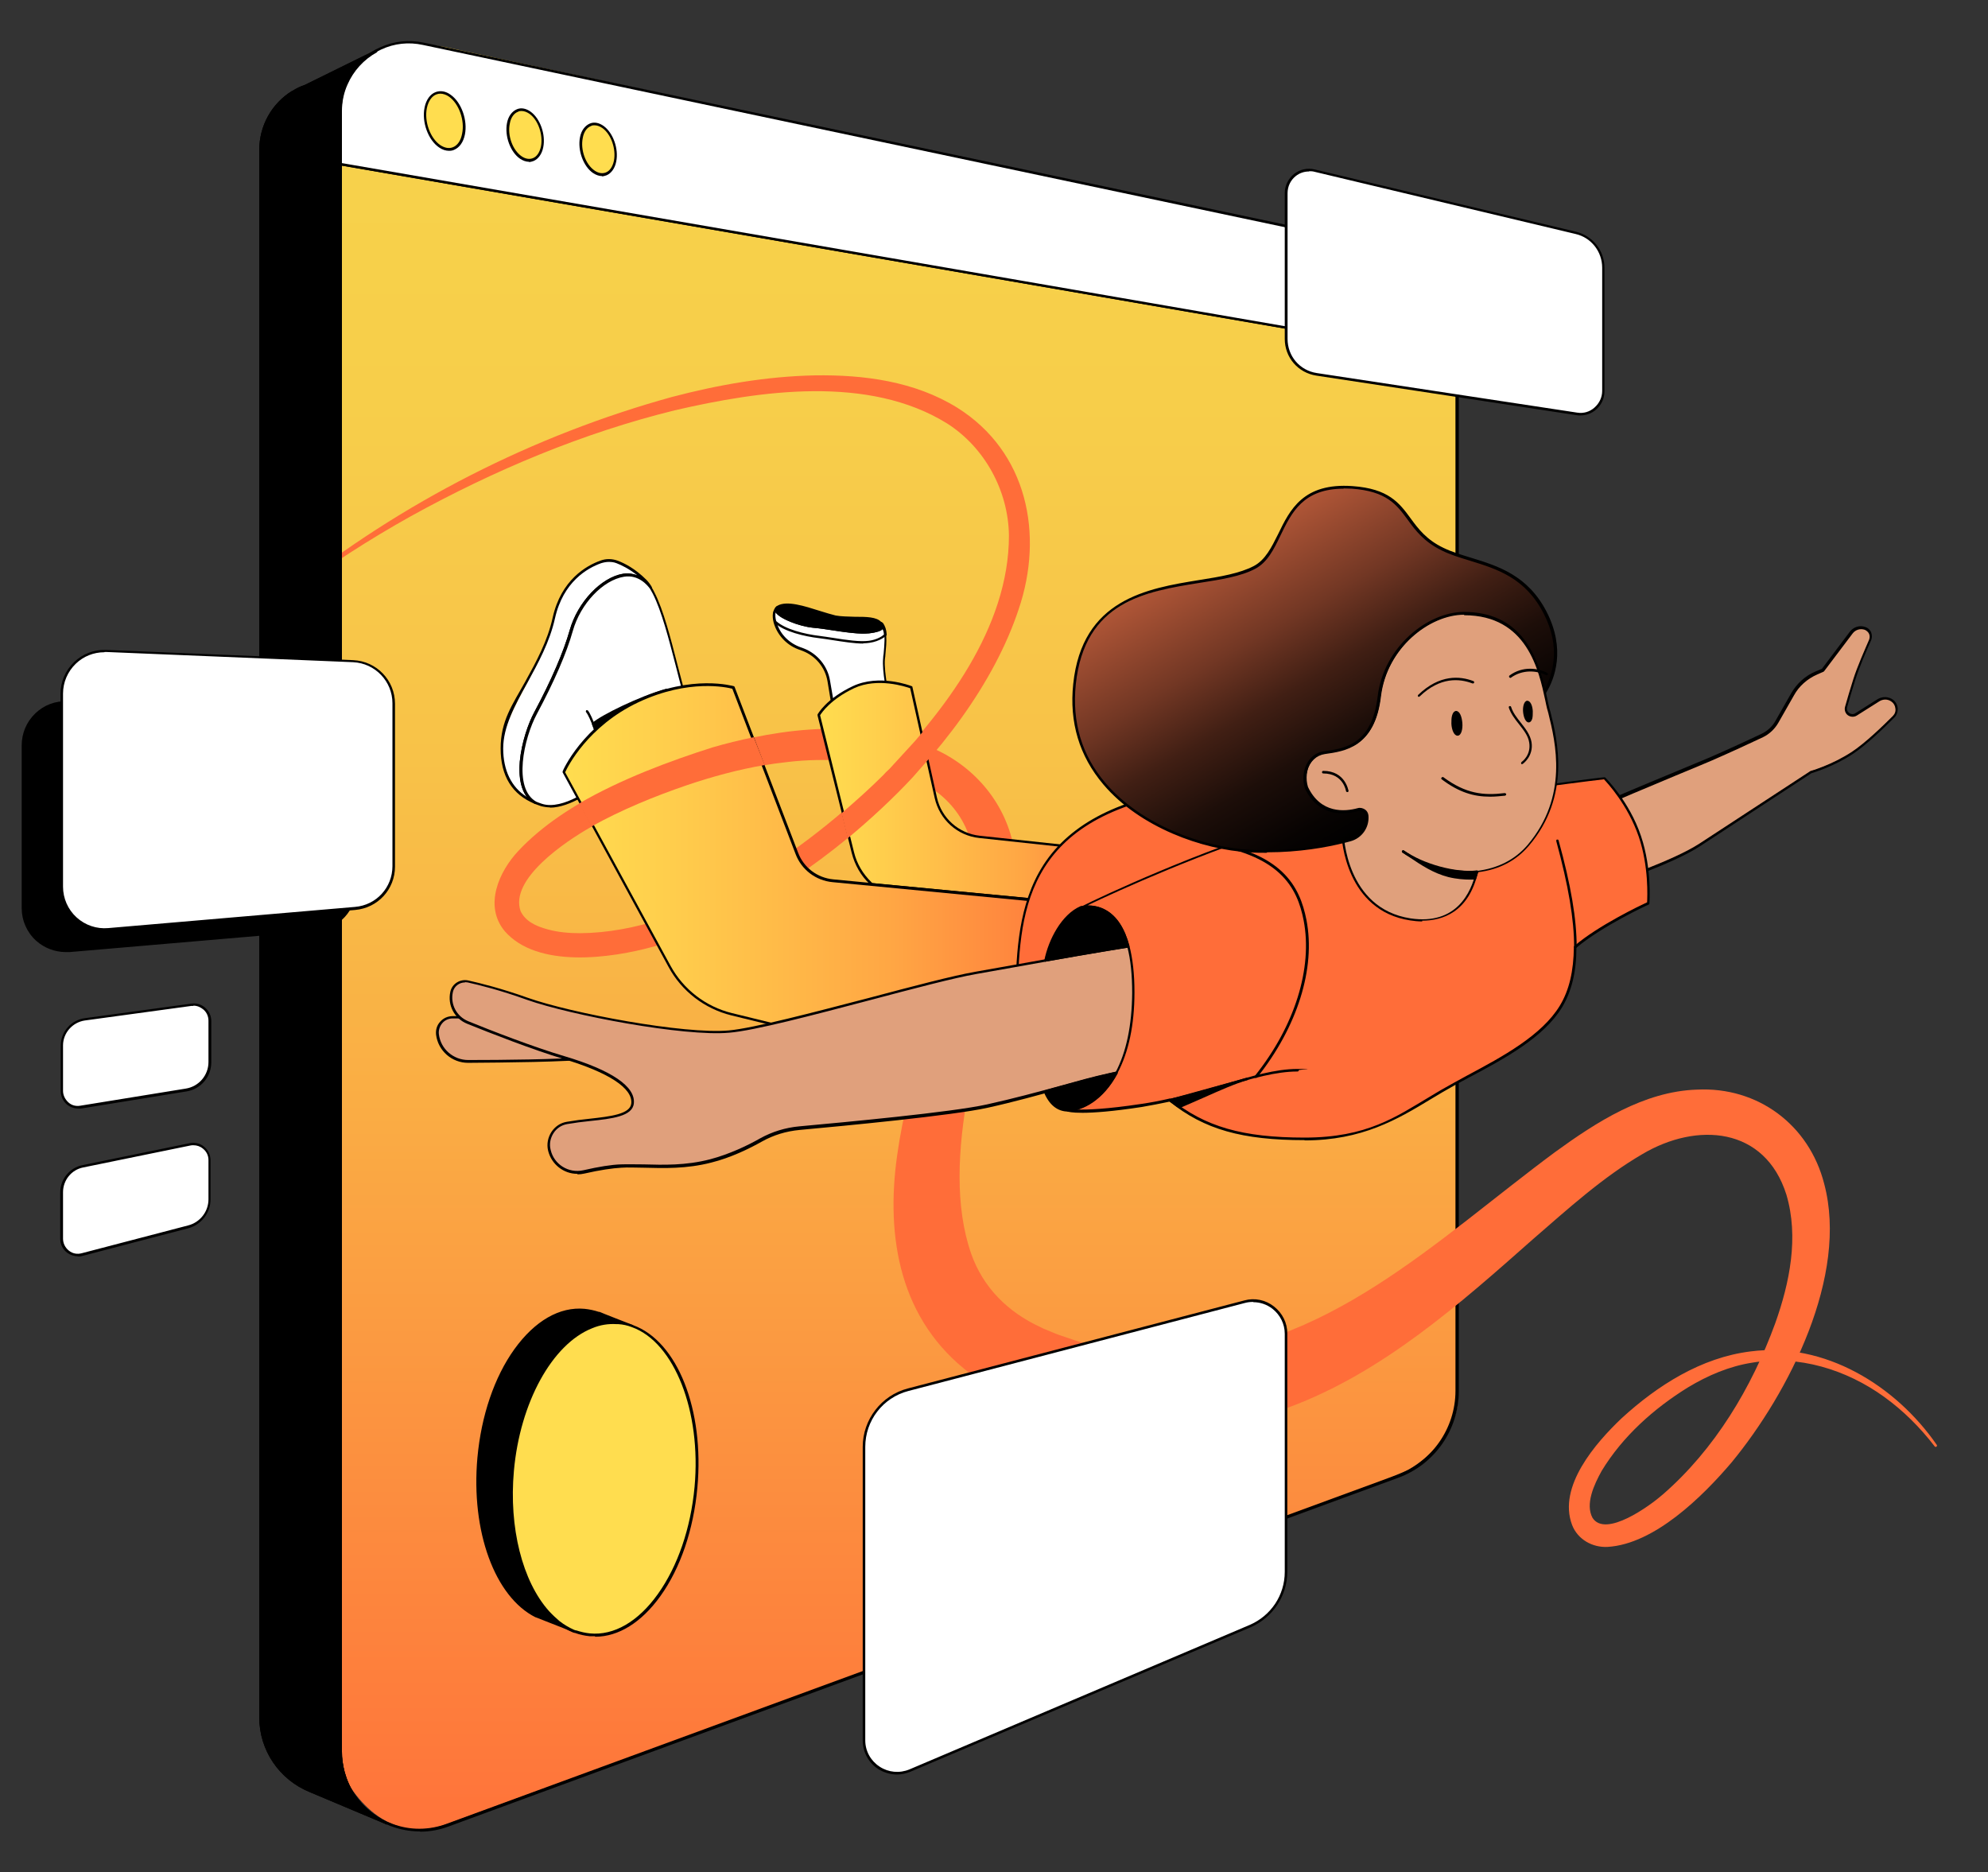 <?xml version="1.0" encoding="UTF-8"?>
<svg id="Layer_1" xmlns="http://www.w3.org/2000/svg" xmlns:xlink="http://www.w3.org/1999/xlink" version="1.1" viewBox="0 0 779.1 733.7">
  <rect x="0" y="0" width="779.1" height="733.7" fill="#333333" stroke="none"/>
  <!-- Generator: Adobe Illustrator 29.2.1, SVG Export Plug-In . SVG Version: 2.1.0 Build 116)  -->
  <defs>
    <style>
      .st0 {
        fill: none;
      }

      .st1 {
        fill: #ff6d39;
      }

      .st2 {
        fill: #e0a07c;
      }

      .st3 {
        fill: url(#linear-gradient2);
      }

      .st4 {
        fill: url(#linear-gradient1);
      }

      .st5 {
        fill: url(#linear-gradient3);
      }

      .st6 {
        fill: #ffdd4f;
      }

      .st7 {
        fill: url(#linear-gradient);
      }

      .st8 {
        fill: #fff;
      }
    </style>
    <linearGradient id="linear-gradient" x1="352.7" y1="17.5" x2="352.7" y2="716.9" gradientUnits="userSpaceOnUse">
      <stop offset="0" stop-color="#f7d34b"/>
      <stop offset=".2" stop-color="#f7ce4a"/>
      <stop offset=".4" stop-color="#f8c248"/>
      <stop offset=".6" stop-color="#faac44"/>
      <stop offset=".8" stop-color="#fc8f3f"/>
      <stop offset="1" stop-color="#ff733a"/>
    </linearGradient>
    <linearGradient id="linear-gradient1" x1="454.6" y1="768.6" x2="320.8" y2="768.6" gradientTransform="translate(0 1080) scale(1 -1)" gradientUnits="userSpaceOnUse">
      <stop offset="0" stop-color="#ff6d39"/>
      <stop offset=".4" stop-color="#ffa644"/>
      <stop offset=".8" stop-color="#ffcd4c"/>
      <stop offset="1" stop-color="#ffdd4f"/>
    </linearGradient>
    <linearGradient id="linear-gradient2" x1="436.3" y1="732.8" x2="220.8" y2="732.8" gradientTransform="translate(0 1080) scale(1 -1)" gradientUnits="userSpaceOnUse">
      <stop offset="0" stop-color="#ff6d39"/>
      <stop offset=".4" stop-color="#ffa644"/>
      <stop offset=".8" stop-color="#ffcd4c"/>
      <stop offset="1" stop-color="#ffdd4f"/>
    </linearGradient>
    <linearGradient id="linear-gradient3" x1="483" y1="868.3" x2="545.6" y2="759.8" gradientTransform="translate(0 1080) scale(1 -1)" gradientUnits="userSpaceOnUse">
      <stop offset="0" stop-color="#c15e3d"/>
      <stop offset="0" stop-color="#b05637"/>
      <stop offset=".3" stop-color="#723724"/>
      <stop offset=".5" stop-color="#411f14"/>
      <stop offset=".7" stop-color="#1d0e09"/>
      <stop offset=".9" stop-color="#070302"/>
      <stop offset="1" stop-color="#000"/>
    </linearGradient>
  </defs>
  <path class="st7" d="M135.2,32.5c4.4-20.3,39.1-14.1,39.1-14.1,0,0,268.6,57.8,327.5,69.5s68.7,36.5,68.7,36.5l.8,377.8s.2,27.2.1,45.2-19.4,28.6-19.4,28.6l-25.4,10.8s-323.8,117.8-351.5,128-41.1-20.3-41.1-20.3V63.9"/>
  <g>
    <path d="M9,292.1v63.8c0,9.8,8.4,17.5,18.2,16.7l96.7-8.3c8.6-.7,15.2-7.9,15.2-16.5v-51.9c0-8.9-7-16.2-15.9-16.6l-96.7-4c-9.5-.4-17.5,7.2-17.5,16.8h0Z"/>
    <path d="M25.8,373.1c-4.3,0-8.5-1.6-11.7-4.5-3.6-3.3-5.6-7.9-5.6-12.7v-63.8c0-4.8,1.9-9.2,5.3-12.5,3.4-3.3,7.9-5,12.7-4.8l96.7,4c9.2.4,16.4,7.9,16.4,17.1v51.9c0,8.9-6.7,16.2-15.6,17l-96.7,8.3c-.5,0-1,0-1.5,0h0ZM25.7,275.8c-4.2,0-8.2,1.6-11.2,4.5-3.2,3.1-5,7.3-5,11.7v63.8c0,4.5,1.9,8.9,5.3,12,3.3,3.1,7.9,4.6,12.4,4.2l96.7-8.3c8.4-.7,14.7-7.6,14.7-16v-51.9c0-8.6-6.8-15.7-15.4-16.1l-96.7-4c-.2,0-.5,0-.7,0h0Z"/>
  </g>
  <path d="M164.5,717.7c-3.8,0-7.6-.7-11.1-2h-.1s-2.1-.9-2.1-.9c-5.2-2.5-9.6-6.2-12.8-11-1.9-2.8-3.3-5.9-4.2-9.2-.8-2.7-1.1-5.6-1.1-8.5V64.3c0-.1,0-.3.2-.4.1-.1.3-.1.4-.1l405.7,70.1,31.9,5.5c.2,0,.4.2.4.5v405.3c0,15.1-9.5,28.7-23.7,33.9l-372.3,136.7c-3.5,1.3-7.3,2-11,2h0ZM133.9,64.9v621.2c0,2.8.4,5.5,1.1,8.2.9,3.2,2.2,6.2,4.1,8.9,3.1,4.6,7.4,8.2,12.4,10.6l2.2.9c6.8,2.6,14.4,2.6,21.4,0l372.3-136.7c13.8-5.1,23-18.3,23-33V140.3l-31.5-5.4L133.9,64.9h0Z"/>
  <g>
    <path d="M121.6,701.7h0c-11.2-4.5-19.5-15.4-19.5-28.9V58.8c0-9.8,5.2-18.2,12.8-22.9h0c1.5-.9,3-1.7,4.6-2.3l27.8-13.7c-5.2,2.8-9.4,7.3-11.8,12.9-1.4,3.3-2.2,6.9-2.2,10.7v642.7c0,2.9.4,5.7,1.1,8.3.9,3.3,2.3,6.3,4.2,9.1,3.2,4.7,7.6,8.4,12.6,10.8l-29.7-12.5h0Z"/>
    <path d="M151.3,714.8c0,0-.1,0-.2,0l-29.7-12.5s0,0,0,0c-12-4.9-19.8-16.4-19.8-29.3V58.8c0-9.5,4.8-18.2,12.9-23.2,0,0,0,0,.1,0,1.6-1,3.2-1.8,4.8-2.3l27.8-13.7c.2-.1.5,0,.7.2.1.2,0,.5-.2.7-5.1,2.8-9.2,7.3-11.5,12.6-1.5,3.3-2.2,6.9-2.2,10.5v642.7c0,2.8.4,5.5,1.1,8.2.9,3.2,2.2,6.2,4.1,8.9,3.1,4.6,7.4,8.2,12.4,10.6.2.1.4.4.2.7,0,.2-.3.3-.5.3h0ZM121.9,701.3l23.4,9.9c-2.7-2.1-5.1-4.6-7-7.4-1.9-2.8-3.3-5.9-4.2-9.2-.8-2.7-1.1-5.6-1.1-8.5V43.4c0-3.8.8-7.5,2.3-10.9,1.6-3.6,3.9-6.8,6.8-9.4l-22.2,10.9c-1.6.6-3.1,1.3-4.6,2.3h0s0,0,0,0c-7.9,4.9-12.5,13.2-12.5,22.4v614.1c0,12.6,7.5,23.7,19.2,28.4,0,0,0,0,0,0h0Z"/>
  </g>
  <g>
    <path d="M247.8,519.6h0c-1.8-.6-3.6-1.1-5.5-1.2-.2,0-.5,0-.8,0-3.3-.2-6.5.3-9.7,1.6-15.5,6.1-28.5,28.5-31,56.3-2.1,23.2,3.7,44,13.9,55.4,1.3,1.5,2.7,2.8,4.2,4,1.9,1.4,3.8,2.6,5.9,3.4l-11-4.3-3.4-1.3h-.2c0,0,0,0,0,0-15.4-7.7-25.1-33.1-22.5-62.1,3-33.8,21.6-59.7,41.5-57.9,1.9.2,3.7.6,5.5,1.2h.2c0,.1,1.1.5,1.1.5l11.9,4.6h0Z"/>
    <path d="M224.7,639.5c0,0-.1,0-.2,0l-14.5-5.7s0,0-.1,0c-16-8-25.4-33.7-22.8-62.6,1.5-16.4,6.6-31.5,14.5-42.5,8-11.1,17.7-16.7,27.5-15.8,1.9.2,3.8.6,5.6,1.2h.3c0,.1,12.9,5.1,12.9,5.1.2,0,.3.3.3.5h0c0,.2,0,.4-.2.4-.1,0-.3.1-.5,0-1.8-.7-3.6-1.1-5.4-1.2-.2,0-.5,0-.7,0-3.2-.2-6.4.3-9.5,1.6-15.7,6.2-28.3,29.1-30.7,55.9-2,22.2,3.3,43.3,13.8,55,1.4,1.5,2.8,2.8,4.1,3.9,1.8,1.4,3.7,2.5,5.7,3.4.2,0,.4.4.3.7,0,.2-.3.3-.5.3h0ZM210.2,632.8s0,0,0,0h.2c0,0,8.2,3.3,8.2,3.3,0,0-.1,0-.2-.1-1.4-1.1-2.8-2.4-4.2-4-10.7-11.9-16.1-33.3-14-55.8,2.5-27.1,15.4-50.4,31.4-56.7,3.3-1.3,6.6-1.9,9.9-1.7h.3l-7.4-2.9c-1.7-.6-3.5-1-5.3-1.2-9.4-.8-18.9,4.6-26.6,15.4-7.8,10.9-12.9,25.8-14.4,42-2.5,28,6.8,53.9,22.1,61.6h0Z"/>
  </g>
  <g>
    <path class="st6" d="M272.6,582.8c-3,33.8-21.6,59.7-41.5,57.9-2-.2-3.8-.6-5.7-1.3h0s-.1,0-.2,0l-.6-.2c-2-.8-4-2-5.9-3.4-1.5-1.1-2.9-2.5-4.2-4-10.2-11.4-16-32.2-13.9-55.4,2.5-27.7,15.5-50.2,31-56.3,3.2-1.3,6.4-1.8,9.7-1.6.2,0,.5,0,.8,0,1.9.2,3.8.6,5.5,1.3,16.8,6.1,27.6,32.6,24.9,63.1h0Z"/>
    <path d="M233.1,641.2c-.7,0-1.3,0-2,0-2-.2-3.9-.6-5.8-1.3,0,0,0,0,0,0,0,0-.1,0-.2,0l-.6-.2c-2.1-.9-4.1-2-6-3.5-1.4-1.1-2.8-2.4-4.2-4-10.7-11.9-16.1-33.3-14-55.8,2.5-27.1,15.4-50.4,31.4-56.7,3.3-1.3,6.6-1.9,9.9-1.7.2,0,.5,0,.8,0,1.9.2,3.8.6,5.7,1.3,17.4,6.3,28,33.1,25.2,63.7h0c-1.5,16.4-6.6,31.5-14.5,42.5-7.4,10.3-16.4,15.9-25.5,15.9h0ZM225.8,638.9c1.8.6,3.5,1,5.4,1.2,9.4.9,18.9-4.6,26.6-15.4,7.8-10.9,12.9-25.8,14.4-42h0c2.7-29.6-7.9-56.6-24.5-62.6-1.8-.7-3.6-1.1-5.4-1.2-.2,0-.5,0-.7,0-3.2-.2-6.4.3-9.5,1.6-15.7,6.2-28.3,29.1-30.7,55.9-2,22.2,3.3,43.3,13.8,55,1.4,1.5,2.8,2.8,4.1,3.9,1.8,1.4,3.7,2.5,5.7,3.4l.6.2c.1,0,.2,0,.3.1h0ZM272.6,582.8h0Z"/>
  </g>
  <g>
    <path class="st8" d="M571,124.4v15.5l-31.9-5.5L133.4,64.3v-20.9c0-3.8.8-7.5,2.2-10.7,2.4-5.5,6.6-10,11.8-12.9l1.9-.9c5-2.3,10.7-3,16.6-1.8l383.9,81.1c12.4,2.6,21.2,13.5,21.2,26.2h0Z"/>
    <path d="M571,140.4h0l-31.9-5.5L133.3,64.8c-.2,0-.4-.2-.4-.5v-20.9c0-3.8.8-7.5,2.3-10.9,2.4-5.5,6.7-10.2,12-13.1l1.9-.9c5.3-2.4,11.1-3,16.9-1.8l383.9,81.1c12.5,2.6,21.6,13.9,21.6,26.7v15.5c0,.1,0,.3-.2.4,0,0-.2.1-.3.1h0ZM133.9,63.9l405.3,70.1,31.3,5.4v-14.9c0-12.3-8.8-23.1-20.8-25.7L165.7,17.6c-5.5-1.2-11.2-.6-16.3,1.8l-1.8.9c-5.1,2.8-9.2,7.3-11.5,12.6-1.5,3.3-2.2,6.9-2.2,10.5v20.5h0Z"/>
  </g>
  <path class="st1" d="M113.5,231.9c44-35.1,95.4-61.3,149.7-76.3,18.2-4.8,37-8.1,56.1-8.5,19.2-.3,39.2,2.3,55.9,12.7,27.4,17.2,34,49.6,24,79-18.9,57.1-85.8,115.2-142.9,132.1-16.9,4.7-45.7,8.7-58.5-6-8.3-10-2.2-23.4,5.3-31.4,19-20.3,50.1-32.2,76.1-40.5,27.5-8,59.7-11.8,87,.5,16.3,7.3,28.4,22,31.3,39.8,1.9,10.4.9,21.1-1.6,31.3-10.6,37.1-28.2,89.5-15.3,126.7,4.7,13.3,14.4,22.9,27.2,28.8.7.4,1.9.9,2.7,1.2,1.6.7,4,1.7,5.6,2.2,2.1.7,6.9,2.4,9,2.9,3,.7,6.2,1.8,9.1,2.2l6.1,1.2c5.9.7,12.6,1.5,18.5,1.3,59.8-.6,104.9-45.8,150.6-79.6,16.1-11.7,34.8-23.8,55.6-24.5,23.9-1.2,44,13.8,49.9,36.9,9.6,36-13.8,81.9-36.3,109.2-11.3,13.3-30.2,32-48.6,33.1-5.9.3-11.7-2.9-13.9-8.6-5.7-15.1,9.3-32.2,19.4-41.8,14.1-12.9,31.2-23.8,50.5-26.2,29-3.8,56.9,13.3,73,36.6.2.2.1.6-.1.7-.2.2-.6.1-.7-.1-5.7-7.4-12.3-14-19.8-19.4-14.8-10.7-33.6-16.5-51.7-13.4-9,1.4-17.4,5-25.2,9.7-13.4,8.3-25.6,19.2-33.8,32.7-3,5.4-6.5,13-3.6,18.4,5.1,8,22.6-4.8,27.5-9.1,20.4-17.7,34.9-41.9,44.1-67.1,5.7-16,9.3-33.8,4.4-50.4-8.4-26.7-35.1-28.6-56.5-15.9-15.3,8.9-29.1,21.4-42.7,33.2-28.6,25.3-59,52.4-95.8,66-29.6,11.2-61.5,12.1-91.8,2.6-1.4-.4-7.9-2.7-9.1-3-2.2-.8-5.4-2.3-7.5-3.1-2.9-1.5-6.5-3.1-9.2-4.9l-3.6-2.2-3.5-2.5c-27.7-20.8-33.4-53.3-28.8-85.7,4.5-32.3,16.9-62.5,27.4-92.7,2-6.9,3.3-14.1,2.9-21.3-2.1-36.1-43.6-43.6-73.1-40.1-13.4,1.4-26.9,4.8-39.8,9.2-12.9,4.4-25.8,9.7-37.6,16.4-10,5.7-31.7,20.3-27.4,32.8,1.8,3.9,5.8,5.9,10.6,7.2,4,1.1,8.3,1.5,12.7,1.5,43.1-.3,88.7-32.5,118.5-61.9,24.3-24.8,49.6-57.8,49.6-93.9-.2-17.6-9.5-34.6-24.3-44-30.7-19-73-12.9-106.7-5.1-36.1,8.9-70.8,23.5-103.4,41.5-16.3,9.1-32,19.2-47,30.4-.2.2-.6.1-.8-.1-.2-.2-.1-.5,0-.7h0Z"/>
  <g>
    <path class="st2" d="M193.1,398.6h-15.7c-3.6,0-6.4,3.2-6,6.8h0c.8,6,5.9,10.6,12,10.5,14.1,0,38.5-.2,48.5-1.5l-38.9-15.9h0Z"/>
    <path d="M183.4,416.5c-6.3,0-11.7-4.7-12.5-11-.2-1.9.3-3.7,1.6-5.1,1.2-1.4,3-2.2,4.9-2.2h15.7c0,0,.1,0,.2,0l38.9,15.9c.2,0,.3.3.3.5,0,.2-.2.4-.4.4-10.1,1.2-34.8,1.4-48.6,1.5h0,0ZM177.4,399.1c-1.6,0-3.1.7-4.1,1.9-1,1.2-1.5,2.8-1.3,4.3.7,5.8,5.7,10.1,11.5,10.1h0c13,0,35.5-.2,46.5-1.2l-37-15.1h-15.6,0Z"/>
  </g>
  <g>
    <g>
      <path class="st8" d="M255.1,230.3c-2-2.8-5.7-5.9-10.7-5-8.6,1.4-17.5,11.1-20.5,21.6-2.7,9.6-8.1,21.4-14,32.5-5,9.3-9.8,29.6,0,35.1-5.7-2.3-13.1-7.4-13.1-21.2s15.9-31.1,20.4-51.1c3.3-14.7,13.3-20.1,18.4-21.9,2.1-.8,4.3-.7,6.4,0,2.7,1,6.8,3.1,11.1,7.4s1.4,1.6,2.1,2.7h0Z"/>
      <path d="M209.8,315c0,0-.1,0-.2,0-8.9-3.6-13.4-10.9-13.4-21.7s4.6-17.1,9.6-26.1c4.3-7.8,8.8-16,10.8-25.2,3.3-14.7,13.1-20.3,18.7-22.3,2.1-.8,4.5-.8,6.7,0,2.7,1,6.9,3.1,11.3,7.5.7.7,1.5,1.7,2.1,2.8.1.2,0,.5-.1.7-.2.1-.5,0-.7-.1-.9-1.4-4.5-5.8-10.2-4.8-8.3,1.3-17.1,10.6-20.1,21.2-2.4,8.6-7.3,19.9-14.1,32.6-5.1,9.5-9.5,29.2-.2,34.4.2.1.3.4.2.6,0,.2-.3.3-.5.3h0ZM238.6,220.2c-1,0-2,.2-3,.5-5.4,1.9-14.9,7.3-18.1,21.6-2.1,9.4-6.6,17.5-10.9,25.4-4.9,8.8-9.4,17.2-9.4,25.6s3.1,15.2,9.3,19c-2.9-3.8-3.1-9.4-2.8-13.9.7-7.6,3.4-15.1,5.6-19.2,6.8-12.7,11.6-23.9,14-32.4,3.1-10.9,12.3-20.6,20.9-22,2.1-.3,3.9,0,5.5.6-3.2-2.5-6-3.9-8.1-4.7-1-.4-2-.5-3.1-.5h0Z"/>
    </g>
    <g>
      <path class="st8" d="M269.9,277.2l-36.6,31.2s-12.5,9.9-21.1,7c-.8-.2-1.6-.5-2.4-.9,0,0,0,0,0,0-9.8-5.5-4.9-25.7,0-35.1,6-11.2,11.3-22.9,14-32.5,3-10.5,11.9-20.2,20.5-21.6,5.1-.8,8.8,2.2,10.7,5,0,0,0,0,0,0,.4.6.7,1.2,1,1.8,5.9,11.3,10,34.8,13.8,44.9h0Z"/>
      <path d="M215.6,316.4c-1.2,0-2.4-.2-3.6-.5-.9-.3-1.7-.6-2.5-.9,0,0,0,0,0,0h0c-5.7-3.2-6.3-10.8-5.8-16.5.7-7.6,3.4-15.1,5.6-19.2,6.8-12.7,11.6-23.9,14-32.4,3.1-10.9,12.3-20.6,20.9-22,6.3-1,10.2,3.8,11.2,5.2,0,0,0,0,0,.1.4.6.7,1.2,1,1.8,3.6,6.9,6.5,18.4,9.1,28.5,1.7,6.5,3.2,12.6,4.7,16.5,0,.2,0,.4-.1.6l-36.6,31.2c-.5.4-9.8,7.7-18,7.7h0ZM210,314.1c.7.3,1.5.6,2.4.9,8.3,2.7,20.5-6.9,20.6-7l36.4-30.9c-1.5-4-3-10-4.6-16.3-2.6-10-5.5-21.4-9-28.2-.3-.6-.7-1.2-1-1.8,0,0,0,0,0,0-1-1.4-4.5-5.7-10.2-4.8-8.3,1.3-17.1,10.6-20.1,21.2-2.4,8.6-7.3,19.9-14.1,32.6-5.1,9.5-9.5,29.2-.2,34.4,0,0,0,0,0,0h0Z"/>
    </g>
    <path d="M234.6,290c-.2,0-.4-.1-.5-.4,0,0-2.7-8.4-4.4-10.5-.2-.2-.1-.5,0-.7s.5-.1.7,0c1.8,2.3,4.4,10.4,4.5,10.8,0,.3,0,.5-.3.6,0,0-.1,0-.1,0h0Z"/>
    <g>
      <path d="M261.4,270.4c-10.9,3.1-25.4,10.4-28.9,13.3l.8,2.1,17.6-5.2,10.5-10.2Z"/>
      <path d="M233.3,286.3c-.2,0-.4-.1-.5-.3l-.8-2.1c0-.2,0-.4.1-.6,3.4-3,18.1-10.3,29-13.4.2,0,.5,0,.6.2.1.2,0,.5,0,.6l-10.5,10.2c0,0-.1.1-.2.1l-17.6,5.2s-.1,0-.1,0h0ZM233.1,283.9l.5,1.4,17-5,8.9-8.7c-10.2,3.2-22.9,9.6-26.5,12.4h0Z"/>
    </g>
  </g>
  <g>
    <path class="st8" d="M348.6,274.8l-21.8,4-2-12.1c-1-5.6-4.8-10.2-10-12.3l-1.9-.7c-4.5-1.8-8-5.5-9.1-10.1-.6-2.2-.6-4.3.8-5.4-2.1,2.2,7.4,6.6,14.2,7.3,7.3.7,16.9,2.7,21.9,2.1,5.1-.6,6.1-1.6,4.6-3.6,2.6,3.1,1.8,8.2,1.3,13.9s2.1,16.8,2.1,16.8h0Z"/>
    <path d="M326.8,279.4c-.1,0-.2,0-.3,0-.1,0-.2-.2-.2-.3l-2-12.1c-.9-5.4-4.6-9.9-9.7-11.9l-1.9-.7c-4.7-1.8-8.2-5.8-9.5-10.4-.7-2.8-.4-4.8.9-5.9.2-.2.5-.2.7,0,.2.2.2.5,0,.7-.2.2-.2.4-.1.6.7,1.9,8.1,5.3,14,5.9,2.4.2,5.1.6,7.7,1,5.3.8,10.8,1.5,14,1.2,2.9-.3,4.5-.8,4.8-1.4.1-.3,0-.7-.5-1.4-.2-.2-.1-.5,0-.7s.5-.1.7,0c2.5,2.9,2.1,7.3,1.6,12.4,0,.6-.1,1.2-.2,1.8-.5,5.5,2.1,16.6,2.1,16.7,0,.1,0,.3,0,.4,0,.1-.2.2-.3.2l-21.8,4h0,0ZM304.1,240c-.3,1.1,0,2.5.2,3.6,1.1,4.4,4.4,8,8.8,9.8l1.9.7c5.4,2.1,9.4,7,10.3,12.7l2,11.6,20.8-3.9c-.5-2.3-2.5-11.5-2-16.5,0-.6.1-1.2.2-1.8.3-3.7.7-7-.2-9.5-.7.8-2.3,1.3-5.3,1.6-3.4.4-8.9-.4-14.3-1.2-2.6-.4-5.3-.8-7.7-1-5.3-.5-13-3.5-14.6-6h0Z"/>
  </g>
  <g>
    <path class="st1" d="M345.2,244.1c.1.1.2.3.3.4,0-.1-.2-.3-.3-.4Z"/>
    <path d="M345.5,245.1c-.2,0-.3,0-.4-.2,0,0,0-.1-.1-.2,0,0,0,0,0,0,0,0,0-.1-.1-.2-.2-.2-.1-.5,0-.7s.5-.1.7,0,.1.1.2.2c0,0,.1.2.2.3.1.2,0,.5-.2.7,0,0-.2,0-.3,0h0Z"/>
  </g>
  <g>
    <path class="st8" d="M346.9,248.9h0c-.7.7-2.8,2.2-6.2,2.7-4.8.7-13.7-1.2-19.5-1.9-5.3-.6-13.6-2.4-17.4-6-.2-.4.1.4,0,0-.6-2.2-.6-4.3.8-5.4-2.1,2.2,7.4,6.6,14.2,7.3,7.3.7,16.9,2.7,21.9,2.1,4.8-.5,5.9-1.4,4.9-3.1.9,1.2,1.3,2.7,1.5,4.4h0Z"/>
    <path d="M338.3,252.2c-3.4,0-7.8-.7-11.7-1.3-2-.3-3.8-.6-5.5-.8-6-.7-13.7-2.6-17.4-5.9-.1,0-.3-.1-.4-.5,0-.1,0-.2,0-.3-.6-2.7-.3-4.6,1-5.7.2-.2.5-.2.7,0,.2.2.2.5,0,.7-.2.2-.2.4-.1.6.7,1.9,8.1,5.3,14,5.9,2.4.2,5.1.6,7.7,1,5.3.8,10.8,1.5,14,1.2,2.9-.3,4.5-.8,4.7-1.4,0,0,.2-.3-.2-1-.1-.2,0-.5.2-.7.2-.1.5,0,.7.1.9,1.2,1.4,2.7,1.5,4.6h0c0,.2,0,.3-.2.4-.2.2-2.4,2.2-6.5,2.8-.7.1-1.6.2-2.5.2h0ZM304.2,243.4c3.5,3.2,11.1,5.1,17,5.8,1.6.2,3.5.5,5.5.8,4.9.8,10.5,1.6,13.9,1.1,2.9-.4,4.9-1.6,5.8-2.4,0-.8-.2-1.5-.5-2.1-.7.8-2.3,1.2-5.3,1.6-3.4.4-8.9-.4-14.3-1.2-2.6-.4-5.3-.8-7.7-1-5.3-.5-13-3.5-14.6-6-.3,1-.1,2.3.2,3.4h0Z"/>
  </g>
  <g>
    <path d="M340.6,247.7c-5.5.6-14.6-1.4-21.9-2.1-6.8-.7-16.4-5.1-14.2-7.3,0,0,.1-.1.2-.2.1,0,.3-.2.4-.3,5-2.6,16.4,2.7,22.4,3.9,6,1.2,15-.7,17.6,2.4,1.4,1.5.3,3.1-4.6,3.6h0Z"/>
    <path d="M338.4,248.3c-3.5,0-7.9-.6-12.2-1.3-2.5-.4-5.2-.8-7.6-1-5.6-.6-13.9-3.8-14.9-6.5-.2-.6-.1-1.2.3-1.6,0,0,.2-.2.3-.3.1,0,.3-.2.5-.3,3.7-2,10.5.2,16.5,2.1,2.3.7,4.5,1.4,6.2,1.8,2.2.4,4.9.4,7.5.5,4.4,0,8.6,0,10.4,2.1.8.8.8,1.6.6,2.1-.5,1.2-2.3,2-5.5,2.3h0c-.7,0-1.4.1-2.2.1h0ZM340.6,247.7h0ZM308.7,237.6c-1.3,0-2.4.2-3.3.6-.1,0-.3.1-.4.2,0,0,0,0-.1.1-.2.2-.2.4-.1.6.7,1.9,8.1,5.3,14,5.9,2.4.2,5.1.6,7.6,1,5.2.8,10.5,1.5,14.1,1.1h0c3.9-.4,4.5-1.4,4.7-1.7.1-.3,0-.6-.4-1-1.5-1.8-5.4-1.8-9.6-1.8s-5.4,0-7.7-.5c-1.8-.4-4-1.1-6.3-1.8-4.1-1.3-8.9-2.8-12.5-2.8h0Z"/>
  </g>
  <path class="st4" d="M454.6,335.6s-10.1,10.6-18.3,20.1l-94.5-9.1-.6-.5c-3.4-3.2-5.8-7.4-7-11.9l-13.4-53.9s3.2-6,13.6-10.9c10.4-4.9,22.7,0,22.7,0l9.6,43.3c1.8,8.2,8.7,14.4,17.1,15.3l70.7,7.6h0Z"/>
  <path d="M436.3,356.2h0l-94.5-9.1c-.1,0-.2,0-.3-.1l-.6-.5c-3.5-3.3-5.9-7.5-7.1-12.2l-13.4-53.9c0-.1,0-.2,0-.4.1-.2,3.4-6.2,13.8-11.1,10.4-4.9,22.6-.2,23.1,0,.2,0,.3.2.3.4l9.6,43.3c1.8,8,8.5,14,16.7,14.9l70.7,7.6c.2,0,.3.2.4.3s0,.4-.1.5c0,.1-10.2,10.7-18.3,20.1,0,.1-.2.2-.4.2h0ZM342,346.1l94.1,9c6.8-8,15-16.7,17.4-19.2l-69.7-7.5c-8.6-.9-15.6-7.2-17.5-15.7l-9.6-43c-1.8-.6-12.8-4.3-22,0-9.1,4.3-12.7,9.6-13.3,10.6l13.3,53.7c1.1,4.5,3.5,8.5,6.8,11.7l.4.4h0Z"/>
  <path class="st3" d="M436.3,355.7c-2.7,3.1-5.2,6.1-7,8.7-7.5,10.1-25.4,61.8-25.4,61.8l-117.2-28.7c-10.4-2.5-19.2-9.3-24.3-18.7l-41.5-76.2s7.4-17.7,29.1-27.9c21.7-10.2,37.4-5.3,37.4-5.3l24.9,65c2.3,6,7.8,10.1,14.1,10.7l15.4,1.5,94.5,9.1h0Z"/>
  <path d="M403.9,426.6s0,0-.1,0l-117.2-28.7c-10.5-2.6-19.5-9.5-24.6-19l-41.5-76.2c0-.1,0-.3,0-.4,0-.2,7.7-18,29.3-28.1,21.6-10.1,37.6-5.3,37.8-5.3.1,0,.3.2.3.3l24.9,65c2.2,5.8,7.5,9.8,13.7,10.4l110,10.5c.2,0,.3.1.4.3s0,.4,0,.5c-3,3.5-5.3,6.4-7,8.6-7.4,10-25.1,61.2-25.3,61.7,0,.2-.3.3-.5.3h0ZM221.4,302.5l41.4,76c5,9.2,13.8,16,24,18.5l116.8,28.6c1.8-5.3,18.1-51.8,25.3-61.5,1.6-2.1,3.7-4.7,6.4-7.9l-109-10.5c-6.6-.6-12.2-4.9-14.5-11l-24.8-64.8c-2-.5-17-4-36.8,5.3-19.9,9.4-27.8,25.4-28.7,27.4h0Z"/>
  <g>
    <path class="st1" d="M398.4,392.7c.6-34.8,2.2-72.5,65.2-82.8,63-10.3,59.7,40.2,59.7,40.2l-71.4,45.4-53.5-2.7Z"/>
    <path d="M451.9,396h0l-53.5-2.7c-.3,0-.5-.2-.5-.5.3-16.5.6-35.2,9.2-50.8,9.5-17.2,28-27.9,56.4-32.5,21.3-3.5,37.4-.4,47.8,9,13.6,12.3,12.5,31.5,12.5,31.7,0,.2,0,.3-.2.4l-71.4,45.4c0,0-.2,0-.3,0h0ZM398.9,392.3l52.9,2.7,71-45.1c0-2.3.2-19.4-12.2-30.6-10.2-9.2-26-12.2-47-8.8-63.2,10.3-64.2,48.2-64.8,81.9h0Z"/>
  </g>
  <g>
    <path class="st2" d="M450.2,369.6c-27.7,4.3-48,8.2-67.8,11.7-19.9,3.5-79.5,21.4-96.7,23s-61.6-6.6-79.1-12.9c-10.4-3.7-18.5-5.8-23.3-6.8-2.8-.6-5.6,1.2-6.3,4h0c-1.1,5,1.5,10.1,6.3,12.1,9.6,3.9,25.7,10.2,37.7,13.8,18.3,5.5,27.5,11.7,26.9,17.9-.6,6.3-14.9,5.7-25.7,7.7-5,.9-8.1,5.8-7,10.7h0c1.4,6,7.4,9.8,13.4,8.4,4.8-1.1,10.4-2.1,14.6-2.3,9.4-.4,21.4,1.6,35.1-2,7.6-2,14.8-5.5,19.7-8.2,4.6-2.6,9.8-4.2,15.1-4.6,18.2-1.6,59.8-5.6,73.6-8.6,18.8-4.2,34.3-9.2,47.6-12.2,11.5-2.6,25.2-5.5,25.2-5.5l-9.4-46.2h0Z"/>
    <path d="M226.2,460c-5.3,0-10.1-3.7-11.4-9.1-.6-2.5-.1-5.1,1.3-7.3,1.4-2.1,3.5-3.6,6.1-4,2.9-.5,6-.9,9-1.2,8.1-.9,15.8-1.8,16.2-6,.6-5.9-8.8-12.1-26.5-17.4-12.3-3.7-28.9-10.2-37.8-13.8-5-2-7.8-7.3-6.6-12.6.7-3.1,3.8-5,6.9-4.4,4.9,1.1,13,3.1,23.4,6.8,16.9,6,61.3,14.4,78.9,12.8,9.7-.9,32.8-7,55.1-12.8,16.9-4.5,32.9-8.7,41.5-10.2,5-.9,10-1.8,15.2-2.7,15.7-2.8,31.9-5.8,52.7-9,.2,0,.5.1.6.4l9.4,46.2c0,.3-.1.5-.4.6-.1,0-13.9,2.9-25.2,5.5-5.9,1.3-12.3,3.1-19.1,5-8.4,2.3-18,5-28.4,7.3-14,3.1-56.2,7.1-73.7,8.7-5.3.5-10.3,2-14.9,4.6-4.8,2.7-12.1,6.3-19.8,8.2-9.7,2.5-18.6,2.2-26.4,2-3.1,0-6.1-.2-8.8,0-3.5.2-8.4.9-14.5,2.3-.9.2-1.7.3-2.6.3h0ZM182.2,385c-2.2,0-4.2,1.5-4.7,3.7-1.1,4.8,1.4,9.6,6,11.5,8.8,3.6,25.5,10.1,37.7,13.7,18.5,5.5,27.9,11.9,27.2,18.5-.5,5.1-8.6,6-17.1,6.9-3,.3-6.1.7-9,1.2-2.3.4-4.2,1.7-5.4,3.6-1.2,1.9-1.7,4.2-1.1,6.5,1.3,5.7,7,9.3,12.8,8,6.1-1.4,11.1-2.2,14.7-2.3,2.7-.1,5.7,0,8.9,0,7.7.2,16.5.5,26.1-2,7.6-2,14.9-5.5,19.6-8.2,4.7-2.6,9.9-4.2,15.3-4.7,17.5-1.6,59.7-5.5,73.6-8.6,10.4-2.3,20-4.9,28.4-7.2,6.8-1.9,13.2-3.7,19.2-5,10.2-2.3,22.2-4.8,24.8-5.3l-9.2-45.2c-20.5,3.2-36.6,6.1-52.2,8.9-5.2.9-10.2,1.8-15.2,2.7-8.6,1.5-24.5,5.7-41.5,10.2-22.4,5.9-45.5,12-55.3,12.8-17.7,1.6-62.4-6.9-79.3-12.9-10.3-3.7-18.3-5.7-23.2-6.8-.3,0-.7-.1-1-.1h0Z"/>
  </g>
  <g>
    <path class="st2" d="M620.8,318.2c19-8.5,39.5-16.7,49.5-21,6.8-2.9,15.4-6.9,20.2-9.2,2.4-1.1,4.5-3,5.8-5.4l6.1-10.7c2.2-3.8,5.5-6.8,9.5-8.5l2.5-1.1,11.1-14.7c1.3-1.7,3.4-2.3,5.4-1.7h0c1.9.6,2.8,2.7,2,4.6-1.8,4-4.7,10.8-6.2,15.5-1.1,3.4-2.2,7.4-3.2,10.7-.7,2.3,1.9,4.2,3.9,2.9l8.7-5.5c1.6-1,3.7-1,5.3,0h0c2.2,1.5,2.5,4.6.7,6.5-4.1,4.1-10.9,10.7-16.1,14.1-8,5.2-16.2,7.5-16.2,7.5,0,0-32.4,21.2-43.6,28.5-11.2,7.3-36.1,15.4-36.1,15.4l-9.4-28.2h0Z"/>
    <path d="M630.1,346.9c-.2,0-.4-.1-.5-.3l-9.4-28.2c0-.2,0-.5.3-.6,12.3-5.5,25.3-10.9,35.7-15.2,5.5-2.3,10.3-4.3,13.9-5.8,6.9-3,15.6-7,20.2-9.2,2.3-1.1,4.3-2.9,5.5-5.1l6.1-10.7c2.2-3.9,5.6-7,9.7-8.7l2.4-1,11-14.6c1.4-1.8,3.8-2.6,6-1.8,1,.3,1.9,1.1,2.3,2.1.4,1,.4,2.1,0,3.1-1.7,3.7-4.7,10.7-6.2,15.5-1.1,3.5-2.4,7.8-3.2,10.7-.3,1,.2,1.9.8,2.3.6.4,1.5.7,2.4.1l8.7-5.5c1.8-1.1,4.1-1.1,5.8,0,1.2.8,1.9,2,2.1,3.4.1,1.4-.3,2.8-1.3,3.8-4.6,4.6-11.1,10.8-16.2,14.2-7.5,5-15.4,7.3-16.3,7.6-1.6,1-32.6,21.4-43.5,28.5-11.1,7.3-35.9,15.4-36.2,15.5,0,0,0,0-.2,0h0ZM621.4,318.5l9.1,27.3c3.5-1.2,25.3-8.6,35.5-15.2,11.2-7.3,43.6-28.5,43.6-28.5,0,0,0,0,.1,0,0,0,8.2-2.3,16.1-7.5,5.3-3.5,12.3-10.3,16-14,.8-.8,1.2-1.9,1-3-.1-1.1-.7-2.1-1.6-2.7-1.4-1-3.3-1-4.8,0l-8.7,5.5c-1.1.7-2.5.6-3.5-.1s-1.5-2.1-1.1-3.4c.8-2.9,2.1-7.2,3.2-10.7,1.5-4.8,4.6-11.8,6.2-15.5.3-.8.3-1.6,0-2.3-.3-.7-1-1.3-1.7-1.6-1.8-.6-3.7,0-4.8,1.5l-11.1,14.7c0,0-.1.1-.2.2l-2.5,1.1c-3.9,1.7-7.2,4.6-9.2,8.3l-6.1,10.7c-1.4,2.4-3.5,4.4-6,5.6-4.6,2.2-13.3,6.2-20.2,9.2-3.5,1.5-8.3,3.5-13.9,5.8-10.3,4.3-23,9.6-35.2,15h0Z"/>
  </g>
  <g>
    <g>
      <path class="st1" d="M646,354s-18.6,8.5-28.6,17.1c0,9-1.7,16.8-5.5,23.3-9,15-32,24.5-46.5,33-14.5,8.5-28.8,18.9-54,18.9s-38.4-3.5-52.8-15.2c-3.6.8-7.3,1.5-11.1,2.1-23.5,3.6-28.8,1.8-28.8,1.8,5.4-.2,13.3-4.2,18.9-14.6,3.8-7.2,6.6-17.4,6.6-31.5,0-7.6-.7-13.5-2-18.1-5-18.5-17.8-15.3-18.8-15.1.1,0,.2-.1.3-.2,0,0,0,0,.1,0,9.2-4.6,47.6-22.4,80.9-32.1l97.8-15.1s21.7-3,26.3-3.4c0,0,9.2,9,13.9,22.7,4.4,13,3.3,26.3,3.3,26.3h0Z"/>
      <path d="M511.3,446.8c-24.5,0-39.4-4.2-52.9-15.1-3.8.8-7.4,1.5-10.9,2.1-23.4,3.6-28.8,1.9-29.1,1.8-.2,0-.4-.3-.3-.5s.2-.4.5-.4c5.3-.2,13-4.1,18.5-14.3,4.3-8,6.5-18.6,6.6-31.3,0-7-.6-13.1-1.9-18-1.8-6.6-4.7-11.1-8.7-13.4-4.5-2.6-9-1.5-9.5-1.3-.2,0-.5,0-.6-.3,0-.2,0-.5.2-.6h0c0,0,.2-.1.3-.2,0,0,0,0,.2,0,7.8-4,47-22.2,80.9-32.2l97.8-15.1c.2,0,21.8-3,26.3-3.4.2,0,.3,0,.4.1,0,0,9.4,9.2,14,22.9,4.4,13,3.3,26.3,3.3,26.5,0,.2-.1.3-.3.4-.2,0-18.4,8.5-28.3,16.9,0,9.5-1.9,17.1-5.6,23.3-7.2,11.9-22.8,20.3-36.6,27.6-3.6,1.9-7,3.8-10.1,5.6-1.6.9-3.1,1.9-4.7,2.8-13.2,8-27,16.2-49.5,16.2h0ZM458.5,430.6c.1,0,.2,0,.3.1,13.4,10.8,28.1,15.1,52.5,15.1s35.9-8.2,49-16c1.6-1,3.2-1.9,4.7-2.8,3.1-1.8,6.5-3.6,10.1-5.6,13.7-7.3,29.1-15.6,36.2-27.3,3.7-6.1,5.4-13.6,5.5-23,0-.2,0-.3.2-.4,9.3-8,26.1-16,28.5-17.1.1-2,.7-14.1-3.3-25.8-4.3-12.5-12.4-21.1-13.6-22.4-4.9.5-25.8,3.3-26,3.3l-97.8,15.1c-31.3,9.2-67.2,25.5-78.6,31,1.9,0,4.6.3,7.2,1.8,4.3,2.4,7.4,7.2,9.2,14,1.3,5,2,11.1,2,18.2,0,12.9-2.3,23.6-6.7,31.8-4.5,8.5-10.6,12.7-15.7,14.2,3.8.1,11.3-.1,25.1-2.2,3.5-.5,7.2-1.2,11.1-2.1,0,0,0,0,.1,0h0ZM646,354h0Z"/>
    </g>
    <g>
      <path d="M442.2,370.9c-12,1.9-22.5,3.8-32.4,5.5,1.5-7.3,6.3-17.5,13.9-20.8-.1,0-.2.1-.3.2,1-.3,13.8-3.5,18.8,15.1h0Z"/>
      <path d="M409.8,376.9c-.1,0-.3,0-.4-.2-.1-.1-.2-.3-.1-.5,1.6-7.9,6.7-17.9,14.2-21.1.1,0,.3,0,.4,0,1.6-.3,5.5-.7,9.5,1.6,4.3,2.4,7.4,7.2,9.2,14,0,.1,0,.3,0,.4,0,.1-.2.2-.3.2-12.6,2-23.4,3.9-32.4,5.5h0,0ZM423.5,356.3c-6.7,3.2-11.4,12.1-13,19.5,8.7-1.5,19.1-3.4,31.1-5.3-1.8-6.3-4.7-10.6-8.6-12.8-4.5-2.6-9-1.5-9.5-1.3h0Z"/>
    </g>
    <path d="M423.7,356.1c-.2,0-.3,0-.4-.2-.2-.2,0-.5.2-.7,0,0,.2,0,.2-.1.3,0,.5,0,.6.3,0,.3,0,.5-.3.6,0,0-.2,0-.3,0h0Z"/>
    <g>
      <path d="M437.5,420.5c-5.6,10.4-13.5,14.3-18.9,14.6-4.7,0-7.5-3.4-9.1-7.3,9.1-2.5,17.3-4.8,24.8-6.5,1-.2,2.1-.5,3.2-.7h0Z"/>
      <path d="M418.6,435.6c-4.2,0-7.4-2.6-9.5-7.6,0-.1,0-.3,0-.4,0-.1.2-.2.3-.3,2.2-.6,4.4-1.2,6.5-1.8,6.5-1.8,12.7-3.5,18.4-4.8l1.3-.3c.6-.1,1.3-.3,1.9-.4.2,0,.4,0,.5.2.1.2.1.4,0,.5-5.7,10.6-13.7,14.6-19.3,14.8h0,0ZM410.2,428.1c2,4.3,4.8,6.5,8.4,6.5h0c5.2-.2,12.5-3.8,17.9-13.3-.3,0-.5.1-.8.2l-1.3.3c-5.7,1.3-11.8,3-18.4,4.8-1.9.5-3.9,1.1-5.9,1.6h0Z"/>
    </g>
  </g>
  <g>
    <path class="st2" d="M599,331.4c-5.6,6.6-12.9,9.4-20.1,10.3-1.8,7.9-7.5,21.4-26.1,18.6-26.1-3.9-26.6-33.6-26.6-33.6,0,0-5.4-8-10.3-12-7.3-5.8-5.3-18.5,3.3-19.7,8.6-1.1,19.1-3.1,21.3-21.9,2.2-18.8,19.1-32.8,33.4-32.7,27.6,0,30.5,26.8,32.9,37,2.5,10.3,9.5,33.5-7.8,53.9h0Z"/>
    <path d="M557.4,361.1c-1.7,0-3.3-.2-4.7-.4-25.2-3.8-26.9-31.6-27-34-.7-1-5.6-8.1-10.2-11.8-4.5-3.6-5.3-9.3-4.2-13.4,1.1-4,4-6.7,7.7-7.2,7.9-1.1,18.6-2.5,20.9-21.4,2.3-19.6,19.7-33.2,33.8-33.2h0c25.5,0,30.2,22.3,32.7,34.2.2,1.2.5,2.3.7,3.2.1.6.3,1.2.5,1.8,2.7,10.7,8.2,33-8.4,52.5l-.4-.3.4.3c-5,5.9-11.7,9.4-20,10.4-3.6,15.7-13.9,19-21.9,19h0ZM573.8,240.9c-13.7,0-30.5,13.2-32.8,32.3-2.3,19.7-14,21.2-21.8,22.3-3.3.5-5.9,2.9-6.9,6.5-1,3.8-.2,9,3.9,12.3,5,4,10.2,11.8,10.4,12.1,0,0,0,.2,0,.3,0,.3.8,29.3,26.2,33.2,18.1,2.7,23.8-10.3,25.6-18.2,0-.2.2-.4.4-.4,8.2-1,14.9-4.4,19.8-10.1,16.2-19.1,11-40.3,8.2-51.7-.2-.6-.3-1.3-.5-1.8-.2-1-.5-2-.7-3.2-2.5-11.7-7.1-33.4-31.8-33.4h0,0Z"/>
  </g>
  <path d="M617.4,371.6h0c-.3,0-.5-.2-.5-.5,0-10.7-2.2-23.9-7-41.5,0-.3,0-.5.3-.6.3,0,.5,0,.6.3,4.9,17.7,7.1,31,7.1,41.8,0,.3-.2.5-.5.5h0Z"/>
  <path d="M492.1,422.4c-.1,0-.2,0-.3-.1-.2-.2-.2-.5,0-.7,15.6-19.5,22.7-42.2,19.1-60.9-2.5-12.8-9.2-26.3-40.3-30.2-.3,0-.5-.3-.4-.6,0-.3.3-.5.6-.4,31.8,3.9,38.6,17.9,41.2,31,3.7,19-3.6,42-19.3,61.7,0,.1-.2.2-.4.2h0Z"/>
  <path d="M583.9,312.2c-6.2,0-12-1.6-18.9-6.8-.2-.2-.3-.5,0-.7.2-.2.5-.3.7-.1,8.8,6.5,15.7,7.2,24,6.2.3,0,.5.2.6.4,0,.3-.2.5-.4.6-2,.2-3.9.4-5.7.4h0Z"/>
  <g>
    <path class="st2" d="M578.9,341.7c-8.2,1-21.2-2.5-28.9-7.9"/>
    <path d="M575.8,342.3c-8.2,0-19.3-3.4-26.2-8.2-.2-.2-.3-.5-.1-.7s.5-.3.7-.1c7.6,5.3,20.4,8.8,28.6,7.8.3,0,.5.2.6.4,0,.3-.2.5-.4.6-1,.1-2,.2-3.1.2h0Z"/>
  </g>
  <path class="st5" d="M605.5,271.4c-2.7-12.1-8.5-30.9-31.6-31-14.3,0-31.2,14-33.4,32.7-2.2,18.8-12.8,20.7-21.3,21.9-6.3.8-9,7.9-7.2,13.9,5.2,11,15.1,10,20.1,8.6,1.7-.5,3.3.7,3.5,2.4h0c.4,4.4-2.5,8.5-6.7,9.6-.7.2-1.5.4-2.3.6-8.4,2.1-21.6,4.3-36.9,3.5-26.3-1.5-73.2-20.3-68.4-65.4s51-35.5,70.5-45.8c13-6.8,8.7-33.5,38.4-31.3,23.5,1.7,18.7,16.1,35.4,24.2,12.4,6,30.2,5.4,40.2,25,7.3,14.4,3,25.6-.2,31h0Z"/>
  <path d="M496.3,334.2c-2.2,0-4.5,0-6.8-.2-18.1-1-42.8-9.7-57.1-26.6-9.4-11.1-13.4-24.3-11.8-39.4,3.5-33.2,29-37.4,49.4-40.7,8.2-1.3,15.9-2.6,21.4-5.5,4.5-2.4,6.9-7.3,9.5-12.5,4.6-9.5,9.8-20.2,29.2-18.8,14.1,1,18.3,6.6,22.7,12.6,3,4.1,6.2,8.4,12.9,11.6,3.3,1.6,7,2.7,10.9,3.9,10.4,3.2,22.2,6.8,29.6,21.3,7.4,14.6,3.1,26-.2,31.5,0,.2-.3.3-.5.2s-.4-.2-.4-.4c-3.2-14.2-9.6-30.5-31.1-30.6h0c-13.7,0-30.5,13.2-32.8,32.3-2.3,19.7-14,21.2-21.8,22.3-2.4.3-4.3,1.6-5.7,3.7-1.7,2.6-2.1,6.3-1.1,9.5,5,10.5,14.4,9.7,19.5,8.3,1-.3,2,0,2.8.5.8.5,1.3,1.4,1.4,2.4.4,4.7-2.6,8.9-7.1,10.1-.7.2-1.5.4-2.3.6-7.2,1.8-17.8,3.7-30.2,3.7h0ZM526.7,191.5c-16,0-20.5,9.3-24.9,18.4-2.6,5.4-5.1,10.5-9.9,13-5.6,3-13.4,4.2-21.7,5.5-21.2,3.4-45.2,7.3-48.6,39.8-1.5,14.8,2.3,27.7,11.6,38.6,14.2,16.7,38.5,25.2,56.4,26.2,15.2.9,28.4-1.4,36.7-3.5.8-.2,1.6-.4,2.3-.6,4-1.1,6.7-4.9,6.4-9.1,0-.7-.4-1.3-1-1.6-.6-.4-1.2-.5-1.9-.3-5.4,1.5-15.3,2.3-20.7-8.9-1.1-3.6-.7-7.5,1.2-10.5,1.5-2.3,3.7-3.8,6.4-4.1,7.9-1.1,18.6-2.5,20.9-21.4,2.3-19.6,19.7-33.2,33.8-33.2h0c21.6,0,28.5,15.9,31.8,30.1,3-5.7,6.3-16.2-.5-29.4-7.2-14.1-18.3-17.5-29-20.8-3.9-1.2-7.6-2.3-11-4-6.9-3.4-10.2-7.7-13.3-12-4.4-6-8.3-11.2-21.9-12.2-1.2,0-2.3-.1-3.4-.1h0Z"/>
  <path d="M528,310.4c-.2,0-.5-.2-.5-.4,0,0-1-6.9-8.9-6.9s0,0,0,0c-.3,0-.5-.2-.5-.5s.2-.5.5-.5h0c8.7,0,9.8,7.7,9.9,7.8,0,.3-.2.5-.4.5h0,0Z"/>
  <g>
    <ellipse cx="571" cy="283.3" rx="1.7" ry="4.4" transform="translate(-18.4 40.6) rotate(-4)"/>
    <path d="M571.2,288.3c-1.4,0-2.3-2.4-2.4-4.7,0-1.2,0-2.4.3-3.3.4-1.4,1.2-1.7,1.5-1.7,1.5,0,2.3,2.3,2.5,4.7.2,2.4-.4,4.9-1.8,5h0,0ZM570.7,279.5h0c-.2,0-.5.3-.7,1-.2.8-.3,1.8-.2,3,.2,2.4,1,3.8,1.4,3.8h0c.4,0,1.1-1.6.9-4-.2-2.4-1-3.8-1.4-3.8h0Z"/>
  </g>
  <g>
    <ellipse cx="598.9" cy="278.8" rx="1.4" ry="3.7" transform="translate(-18 42.6) rotate(-4)"/>
    <path d="M599.1,283.1c-1.2,0-2-2-2.2-4.1-.2-2.1.4-4.3,1.6-4.4,1.3,0,2.1,2,2.2,4.1,0,1.1,0,2.1-.2,2.9-.4,1.3-1,1.5-1.4,1.5h0,0ZM598.7,275.6h0c-.3,0-.8,1.2-.7,3.3.2,2.1.9,3.2,1.2,3.2h0c0,0,.3-.2.5-.8.2-.7.3-1.6.2-2.5-.2-2.1-.9-3.2-1.2-3.2Z"/>
  </g>
  <path d="M596.6,299.5c-.2,0-.3,0-.4-.2-.2-.2,0-.5.1-.7.2-.1,3.8-2.7,3-7.6-.4-2.7-2.2-4.9-4-7.2-1.6-2-3.2-4.1-4-6.5,0-.3,0-.5.3-.6.3,0,.5,0,.6.3.7,2.3,2.3,4.3,3.8,6.2,1.8,2.3,3.7,4.7,4.2,7.6.9,5.5-3.3,8.5-3.5,8.6,0,0-.2,0-.3,0h0Z"/>
  <path d="M556.2,273.1c-.1,0-.3,0-.4-.1-.2-.2-.2-.5,0-.7,8.4-8.1,16.4-7.4,21.6-5.4.3.1.4.4.3.6,0,.3-.4.4-.7.3-5-1.9-12.6-2.6-20.6,5.1,0,0-.2.1-.3.1h0Z"/>
  <path d="M591.9,265.6c-.2,0-.3,0-.4-.2-.2-.2-.1-.5.1-.7,5.2-3.8,11.2-2.9,14.8-1,.2.1.3.4.2.7-.1.2-.4.3-.7.2-3.6-1.9-9.3-2.3-13.8,1,0,0-.2.1-.3.1h0Z"/>
  <path d="M458.5,431.6c-.2,0-.4-.2-.5-.4,0-.3.1-.5.4-.6,7.7-1.7,14.6-3.8,21.3-5.7,10.9-3.2,20.2-6,28.8-6s.5.2.5.5-.2.5-.5.5c-8.4,0-17.8,2.7-28.5,5.9-6.7,2-13.6,4-21.3,5.7,0,0,0,0-.1,0h0Z"/>
  <path class="st1" d="M364.1,297.3l-6.4,7.3c-7.7,8.3-16.7,16.6-25.5,23.9l-2.4-9.8c5.6-4.8,11.4-10,16.2-14.8.8-.9,1.7-1.8,2.6-2.6l9.9-10.8c.9-1,2.3-2.7,3.2-3.8l1,2.6,1.4,8h0Z"/>
  <path class="st1" d="M299.7,299.8c-10.1,1.7-20.8,4.6-30.5,7.9-12.6,4.3-25.8,9.7-37.4,16.2l-4.9-9c16.3-9.5,35.6-16.7,52.3-22,5.1-1.5,10.8-2.9,16.2-4l4.3,10.9h0Z"/>
  <line class="st0" x1="321.9" y1="284.5" x2="327.2" y2="305.7"/>
  <g>
    <path class="st6" d="M181.7,52.6c-1.1,5.4-5.3,7.5-9.3,4.8-4.1-2.8-6.6-9.6-5.5-15.1s5.4-7.6,9.5-4.6c4.1,2.9,6.4,9.6,5.3,15Z"/>
    <path d="M176,59.1c-1.3,0-2.6-.4-3.9-1.3-4.3-2.9-6.9-10-5.7-15.7.6-3,2.2-5.2,4.3-6,1.9-.7,4-.4,6,1.1,4.2,3,6.6,10,5.5,15.5-.6,3-2.1,5.1-4.2,6-.6.3-1.3.4-2,.4h0ZM172.6,36.7c-.5,0-1.1.1-1.6.3-1.8.7-3.1,2.6-3.7,5.3-1.1,5.3,1.3,11.9,5.3,14.6,1.7,1.1,3.4,1.4,4.9.8,1.8-.7,3.1-2.6,3.6-5.3,1.1-5.2-1.2-11.7-5.1-14.5-1.1-.8-2.4-1.2-3.5-1.2h0Z"/>
  </g>
  <g>
    <path class="st6" d="M212.4,57.6c-1,4.8-4.7,6.7-8.3,4.2-3.7-2.5-5.9-8.5-4.9-13.4s4.8-6.7,8.5-4.1c3.6,2.6,5.7,8.6,4.7,13.3h0Z"/>
    <path d="M207.3,63.4c-1.1,0-2.3-.4-3.5-1.2-3.8-2.6-6.1-8.9-5.1-14,.5-2.7,2-4.6,3.9-5.4,1.7-.7,3.6-.3,5.4,1,3.7,2.7,5.9,8.9,4.9,13.9-.5,2.6-1.9,4.6-3.8,5.4-.6.2-1.2.4-1.8.4h0ZM204.4,43.5c-.5,0-.9,0-1.4.3-1.6.6-2.8,2.3-3.2,4.6-1,4.7,1.1,10.5,4.7,12.9,1.5,1,3,1.2,4.3.7,1.6-.6,2.7-2.3,3.2-4.6.9-4.6-1.1-10.4-4.5-12.8-1-.7-2.1-1.1-3.1-1.1h0Z"/>
  </g>
  <g>
    <path d="M121.6,701.7h0c-11.2-4.5-19.5-15.4-19.5-28.9V58.8c0-9.8,5.2-18.2,12.8-22.9h0c1.5-.9,3-1.7,4.6-2.3l27.8-13.7c-5.2,2.8-9.4,7.3-11.8,12.9-1.4,3.3-2.2,6.9-2.2,10.7v642.7c0,2.9.4,5.7,1.1,8.3.9,3.3,2.3,6.3,4.2,9.1,3.2,4.7,7.6,8.4,12.6,10.8l-29.7-12.5h0Z"/>
    <path d="M151.3,714.8c0,0-.1,0-.2,0l-29.7-12.5s0,0,0,0c-12-4.9-19.8-16.4-19.8-29.3V58.8c0-9.5,4.8-18.2,12.9-23.2,0,0,0,0,.1,0,1.6-1,3.2-1.8,4.8-2.3l27.8-13.7c.2-.1.5,0,.7.2.1.2,0,.5-.2.7-5.1,2.8-9.2,7.3-11.5,12.6-1.5,3.3-2.2,6.9-2.2,10.5v642.7c0,2.8.4,5.5,1.1,8.2.9,3.2,2.2,6.2,4.1,8.9,3.1,4.6,7.4,8.2,12.4,10.6.2.1.4.4.2.7,0,.2-.3.3-.5.3h0ZM121.9,701.3l23.4,9.9c-2.7-2.1-5.1-4.6-7-7.4-1.9-2.8-3.3-5.9-4.2-9.2-.8-2.7-1.1-5.6-1.1-8.5V43.4c0-3.8.8-7.5,2.3-10.9,1.6-3.6,3.9-6.8,6.8-9.4l-22.2,10.9c-1.6.6-3.1,1.3-4.6,2.3h0s0,0,0,0c-7.9,4.9-12.5,13.2-12.5,22.4v614.1c0,12.6,7.5,23.7,19.2,28.4,0,0,0,0,0,0h0Z"/>
  </g>
  <g>
    <path class="st6" d="M241.1,63.2c-1,4.8-4.7,6.7-8.3,4.2-3.7-2.5-5.9-8.5-4.9-13.4s4.8-6.7,8.5-4.1c3.6,2.6,5.7,8.6,4.7,13.3h0Z"/>
    <path d="M235.9,69c-1.1,0-2.3-.4-3.5-1.2-3.8-2.6-6.1-8.9-5.1-14,.5-2.7,2-4.6,3.9-5.4,1.7-.7,3.6-.3,5.4,1,3.7,2.7,5.9,8.9,4.9,13.9-.5,2.6-1.9,4.6-3.8,5.4-.6.2-1.2.4-1.8.4h0ZM233,49.1c-.5,0-.9,0-1.4.3-1.6.6-2.8,2.3-3.2,4.6-1,4.7,1.1,10.5,4.7,12.9,1.5,1,3,1.2,4.3.7,1.6-.6,2.7-2.3,3.2-4.6.9-4.6-1.1-10.4-4.5-12.8-1-.7-2.1-1.1-3.1-1.1h0Z"/>
  </g>
  <g>
    <path d="M488.7,422.8c-6.7,1.9-16.6,6.7-26.5,10.8l-3.7-2.6,30.1-8.3Z"/>
    <path d="M462.2,434.2c0,0-.2,0-.3,0l-3.7-2.6c-.2-.1-.2-.3-.2-.5,0-.2.2-.3.4-.4l30.1-8.3c.3,0,.5,0,.6.3,0,.3,0,.5-.3.6-4.6,1.3-10.7,4-17.2,6.9-3,1.3-6.1,2.7-9.2,4,0,0-.1,0-.2,0h0ZM459.7,431.3l2.6,1.8c3-1.2,6-2.6,8.9-3.8,2.4-1,4.7-2.1,7-3l-18.4,5.1h0Z"/>
  </g>
  <g>
    <path d="M549.9,333.7c6.2,4,11.3,7.8,17.8,9.5,5,1.3,10.4.9,10.4.9l.8-2.5s-6.9.8-15.6-1.5c-6.6-1.7-13.4-6.4-13.4-6.4h0Z"/>
    <path d="M576,344.7c-2,0-5.2-.2-8.4-1-5.8-1.5-10.4-4.5-15.7-8.1-.4-.3-.8-.5-1.2-.8-.6-.4-1-.7-1.1-.7-.2-.2-.3-.5-.1-.7s.5-.3.7-.1c.3.2.6.4.9.6,2,1.3,7.3,4.5,12.4,5.8,8.4,2.2,15.3,1.5,15.4,1.5.2,0,.3,0,.4.2s.1.3,0,.5l-.8,2.5c0,.2-.2.3-.4.3,0,0-.9,0-2.1,0h0ZM560.4,339.8c2.3,1.3,4.8,2.3,7.4,3,4.2,1.1,8.6,1,9.9.9l.5-1.5c-2,.1-8,.2-15-1.5-.9-.2-1.8-.5-2.8-.9h0Z"/>
  </g>
  <g>
    <path class="st8" d="M24.2,271.9v75.7c0,9.8,8.4,17.5,18.2,16.7l96.7-8.3c8.6-.7,15.2-7.9,15.2-16.5v-63.8c0-8.9-7-16.2-15.9-16.6l-96.7-4c-9.5-.4-17.5,7.2-17.5,16.8h0Z"/>
    <path d="M41,364.9c-4.3,0-8.5-1.6-11.7-4.5-3.6-3.3-5.6-7.9-5.6-12.7v-75.7c0-4.8,1.9-9.2,5.3-12.5,3.4-3.3,7.9-5,12.7-4.8l96.7,4c9.2.4,16.4,7.9,16.4,17.1v63.8c0,8.9-6.7,16.2-15.6,17l-96.7,8.3c-.5,0-1,0-1.5,0h0ZM40.9,255.6c-4.2,0-8.2,1.6-11.2,4.5-3.2,3.1-5,7.3-5,11.7v75.7c0,4.5,1.9,8.9,5.3,12s7.9,4.6,12.4,4.2l96.7-8.3c8.4-.7,14.7-7.6,14.7-16v-63.8c0-8.6-6.8-15.7-15.4-16.1l-96.7-4c-.2,0-.5,0-.7,0h0Z"/>
  </g>
  <g>
    <path class="st8" d="M504,75.7v57.1c0,7,5.1,12.9,12,13.9l102,15.5c5.5.8,10.3-3.4,10.3-8.9v-48.3c0-6.5-4.5-12.2-10.8-13.7l-102.4-24.4c-5.7-1.4-11.1,2.9-11.1,8.8h0Z"/>
    <path d="M619.3,162.8c-.5,0-1,0-1.4-.1l-102-15.5c-7.2-1.1-12.4-7.1-12.4-14.4v-57.1c0-2.9,1.3-5.6,3.6-7.5,2.3-1.8,5.2-2.5,8.1-1.8l102.4,24.4c6.6,1.6,11.2,7.4,11.2,14.2v48.3c0,2.8-1.2,5.4-3.3,7.2-1.7,1.5-3.9,2.3-6.2,2.3h0ZM513,67.2c-1.9,0-3.7.6-5.2,1.8-2,1.6-3.2,4-3.2,6.7v57.1c0,6.8,4.8,12.4,11.5,13.4l102,15.5c2.5.4,4.9-.3,6.8-2s3-4,3-6.5v-48.3c0-6.3-4.3-11.8-10.4-13.2l-102.4-24.4c-.7-.2-1.3-.2-2-.2h0Z"/>
  </g>
  <g>
    <path class="st8" d="M82.1,400.1v16.2c0,5.4-3.9,10-9.3,10.9l-41.3,6.7c-3.9.6-7.4-2.4-7.4-6.3v-17.8c0-5.2,3.9-9.6,9-10.3l41.7-5.7c3.8-.5,7.2,2.5,7.2,6.3h0Z"/>
    <path d="M30.6,434.4c-1.6,0-3.2-.6-4.4-1.6-1.5-1.3-2.4-3.2-2.4-5.2v-17.8c0-5.5,4.1-10.1,9.5-10.8l41.7-5.7c2-.3,3.9.3,5.4,1.6s2.4,3.2,2.4,5.2v16.2c0,5.7-4.1,10.5-9.7,11.4l-41.3,6.7c-.4,0-.7,0-1.1,0h0ZM75.8,394.2c-.3,0-.5,0-.8,0l-41.7,5.7c-4.9.7-8.6,4.9-8.6,9.8v17.8c0,1.7.8,3.3,2.1,4.5s3,1.6,4.7,1.3l41.3-6.7c5.1-.8,8.9-5.2,8.9-10.4v-16.2c0-1.7-.7-3.3-2-4.4-1.1-.9-2.4-1.5-3.9-1.5h0Z"/>
  </g>
  <g>
    <path class="st8" d="M82.1,454.7v15.4c0,5-3.4,9.4-8.3,10.7l-41.7,10.9c-4,1-8-2-8-6.2v-18.2c0-5,3.5-9.2,8.3-10.2l42-8.6c3.9-.8,7.6,2.2,7.6,6.2h0Z"/>
    <path d="M30.5,492.3c-1.5,0-3-.5-4.2-1.4-1.7-1.3-2.7-3.3-2.7-5.4v-18.2c0-5.2,3.7-9.7,8.7-10.7l42-8.6c2-.4,4.1,0,5.7,1.4,1.6,1.3,2.5,3.2,2.5,5.3v15.4c0,5.2-3.6,9.8-8.6,11.2l-41.7,10.9c-.6.2-1.2.2-1.8.2h0ZM75.8,448.8c-.4,0-.8,0-1.2.1l-42,8.6c-4.6.9-7.9,5-7.9,9.7v18.2c0,1.8.8,3.5,2.3,4.7s3.3,1.5,5.1,1l41.7-10.9c4.6-1.2,7.9-5.4,7.9-10.2v-15.4c0-1.8-.8-3.4-2.2-4.5-1.1-.9-2.4-1.3-3.7-1.3h0Z"/>
  </g>
  <g>
    <path class="st8" d="M338.7,567v115c0,9.2,9.4,15.5,17.9,11.9l133.3-56.6c8.5-3.6,14.1-12,14.1-21.3v-93.3c0-8.4-8-14.6-16.1-12.5l-131.9,34.5c-10.2,2.7-17.3,11.9-17.3,22.4h0Z"/>
    <path d="M351.5,695.4c-2.6,0-5.2-.8-7.4-2.2-3.8-2.5-6-6.7-6-11.2v-115c0-10.7,7.3-20.2,17.7-22.9l131.9-34.5c4-1.1,8.3-.2,11.6,2.4s5.2,6.4,5.2,10.6v93.3c0,9.5-5.7,18-14.4,21.8l-133.3,56.6c-1.7.7-3.5,1.1-5.2,1.1h0ZM491.1,510.2c-1,0-2.1.1-3.2.4l-131.9,34.5c-10,2.6-16.9,11.6-16.9,21.9v115c0,4.2,2.1,8,5.6,10.3,3.5,2.3,7.8,2.7,11.7,1.1l133.3-56.6c8.4-3.6,13.8-11.7,13.8-20.8v-93.3c0-3.9-1.8-7.4-4.8-9.8-2.2-1.7-4.8-2.6-7.5-2.6h0Z"/>
  </g>
</svg>